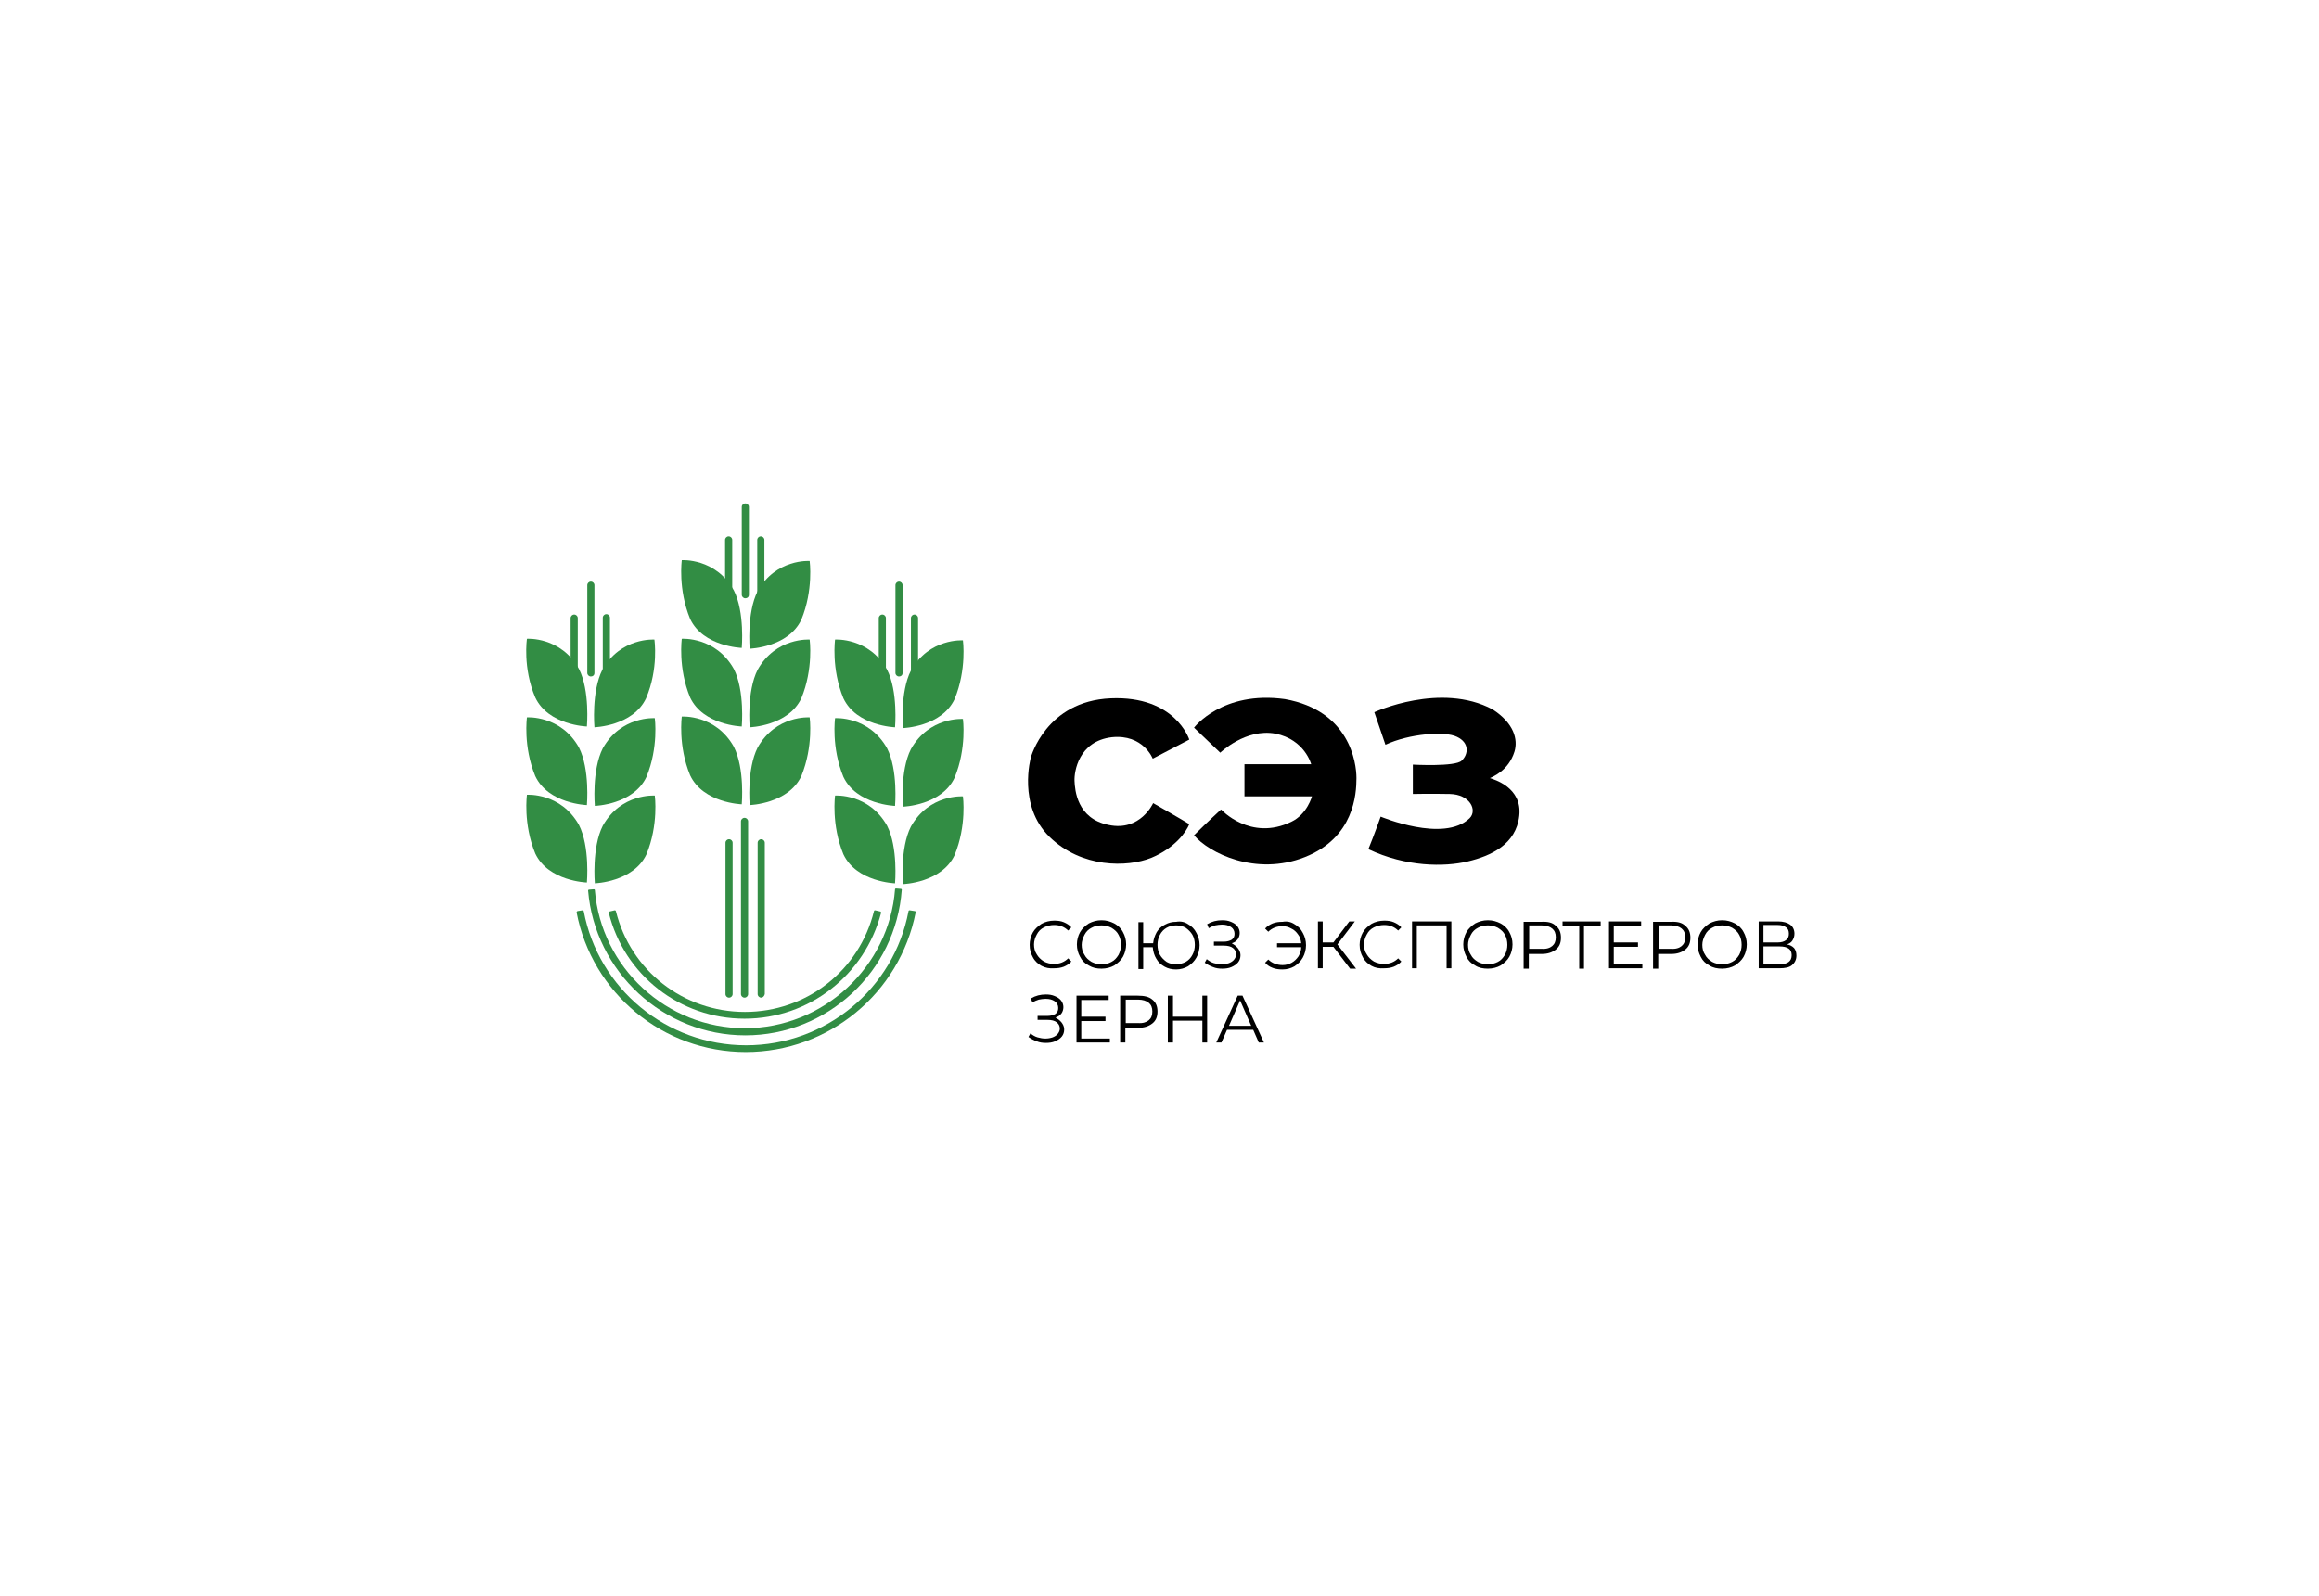 <?xml version="1.0" encoding="utf-8"?>
<!-- Generator: Adobe Illustrator 22.1.0, SVG Export Plug-In . SVG Version: 6.00 Build 0)  -->
<svg version="1.1" id="Layer_1" xmlns="http://www.w3.org/2000/svg" xmlns:xlink="http://www.w3.org/1999/xlink" x="0px" y="0px"
	 viewBox="0 0 584 402" style="enable-background:new 0 0 584 402;" xml:space="preserve">
<style type="text/css">
	.st0{fill:#328D44;}
	.st1{fill:none;}
</style>
<path class="st0" d="M144.6,170.3c-0.5,0-0.9-0.4-0.9-0.9v-13.7c0-0.5,0.4-0.9,0.9-0.9s0.9,0.4,0.9,0.9v13.7
	C145.4,169.9,145,170.3,144.6,170.3z"/>
<path class="st0" d="M148.8,170.4c-0.5,0-0.9-0.4-0.9-0.9v-22.1c0-0.5,0.4-0.9,0.9-0.9s0.9,0.4,0.9,0.9v22.1
	C149.7,170.1,149.3,170.4,148.8,170.4z"/>
<path class="st0" d="M152.7,171.8c-0.5,0-0.9-0.4-0.9-0.9v-15.3c0-0.5,0.4-0.9,0.9-0.9s0.9,0.4,0.9,0.9V171
	C153.6,171.5,153.2,171.8,152.7,171.8z"/>
<path class="st0" d="M132.7,160.9c0,0,8.5-0.6,13.1,7.6c2.8,5.5,2,14.5,2,14.5s-9.7-0.3-13-7.3C131.6,168.2,132.7,160.9,132.7,160.9
	z"/>
<g>
	<line class="st1" x1="183.5" y1="149.7" x2="183.5" y2="136"/>
	<path class="st0" d="M183.5,150.6c-0.5,0-0.9-0.4-0.9-0.9V136c0-0.5,0.4-0.9,0.9-0.9s0.9,0.4,0.9,0.9v13.7
		C184.4,150.2,184,150.6,183.5,150.6z"/>
</g>
<g>
	<line class="st1" x1="187.7" y1="149.9" x2="187.7" y2="127.8"/>
	<path class="st0" d="M187.7,150.7c-0.5,0-0.9-0.4-0.9-0.9v-22.1c0-0.5,0.4-0.9,0.9-0.9s0.9,0.4,0.9,0.9v22.1
		C188.6,150.4,188.2,150.7,187.7,150.7z"/>
</g>
<g>
	<line class="st1" x1="191.6" y1="158.1" x2="191.6" y2="136"/>
	<path class="st0" d="M191.6,159c-0.5,0-0.9-0.4-0.9-0.9V136c0-0.5,0.4-0.9,0.9-0.9s0.9,0.4,0.9,0.9v22.1
		C192.5,158.6,192.1,159,191.6,159z"/>
</g>
<g>
	<line class="st1" x1="222.2" y1="169.4" x2="222.2" y2="155.7"/>
	<path class="st0" d="M222.2,170.3c-0.5,0-0.9-0.4-0.9-0.9v-13.7c0-0.5,0.4-0.9,0.9-0.9s0.9,0.4,0.9,0.9v13.7
		C223.1,169.9,222.7,170.3,222.2,170.3z"/>
</g>
<g>
	<line class="st1" x1="226.4" y1="169.6" x2="226.4" y2="147.5"/>
	<path class="st0" d="M226.4,170.4c-0.5,0-0.9-0.4-0.9-0.9v-22.1c0-0.5,0.4-0.9,0.9-0.9s0.9,0.4,0.9,0.9v22.1
		C227.3,170.1,226.9,170.4,226.4,170.4z"/>
</g>
<g>
	<line class="st1" x1="230.3" y1="177.8" x2="230.3" y2="155.7"/>
	<path class="st0" d="M230.3,178.7c-0.5,0-0.9-0.4-0.9-0.9v-22.1c0-0.5,0.4-0.9,0.9-0.9s0.9,0.4,0.9,0.9v22.1
		C231.2,178.3,230.8,178.7,230.3,178.7z"/>
</g>
<path class="st0" d="M183.6,251.3c-0.5,0-0.9-0.4-0.9-0.9v-38.1c0-0.5,0.4-0.9,0.9-0.9s0.9,0.4,0.9,0.9v38.1
	C184.5,250.9,184.1,251.3,183.6,251.3z"/>
<path class="st0" d="M187.5,251.3c-0.5,0-0.9-0.4-0.9-0.9v-43.5c0-0.5,0.4-0.9,0.9-0.9s0.9,0.4,0.9,0.9v43.5
	C188.4,250.9,188,251.3,187.5,251.3z"/>
<path class="st0" d="M191.7,251.3c-0.5,0-0.9-0.4-0.9-0.9v-38.1c0-0.5,0.4-0.9,0.9-0.9s0.9,0.4,0.9,0.9v38.1
	C192.5,250.9,192.1,251.3,191.7,251.3z"/>
<path class="st0" d="M187.5,256.6c-16.3,0-30.3-11-34.2-26.7c0-0.1,0-0.2,0.2-0.3l1.3-0.3c0.1,0,0.2,0,0.3,0.2
	c3.7,15,17,25.4,32.5,25.4s28.8-10.4,32.5-25.4c0-0.1,0.1-0.2,0.3-0.2l1.3,0.3c0.1,0,0.2,0.2,0.2,0.3
	C217.8,245.6,203.8,256.6,187.5,256.6z"/>
<path class="st0" d="M187.7,260.8c-20.6,0-37.9-16-39.6-36.5c0-0.1,0.1-0.2,0.2-0.2l1.3-0.1c0.1,0,0.2,0.1,0.2,0.2
	c1.6,19.6,18.1,34.8,37.8,34.8s36.3-15.4,37.8-35c0-0.1,0.1-0.2,0.2-0.2l1.3,0.1c0.1,0,0.2,0.1,0.2,0.2
	C225.6,244.8,208.3,260.8,187.7,260.8z"/>
<path class="st0" d="M187.8,265c-20.8,0-38.7-14.8-42.6-35.2c0-0.1,0.1-0.2,0.2-0.3l1.3-0.2c0.1,0,0.2,0.1,0.3,0.2
	c3.7,19.6,20.9,33.8,40.9,33.8s37.2-14.2,40.9-33.8c0-0.1,0.1-0.2,0.3-0.2l1.3,0.2c0.1,0,0.2,0.1,0.2,0.3
	C226.6,250.2,208.7,265,187.8,265z"/>
<g>
	<path d="M262.3,243.3c-0.9-0.5-1.7-1.2-2.2-2.2c-0.5-0.9-0.8-1.9-0.8-3.1c0-1.1,0.3-2.2,0.8-3.1c0.5-0.9,1.3-1.6,2.2-2.2
		c0.9-0.5,2-0.8,3.2-0.8c0.9,0,1.7,0.1,2.4,0.4c0.7,0.3,1.4,0.7,1.9,1.3l-0.8,0.8c-0.9-0.9-2.1-1.4-3.5-1.4c-0.9,0-1.8,0.2-2.6,0.6
		c-0.8,0.4-1.4,1-1.8,1.8c-0.4,0.7-0.7,1.6-0.7,2.5s0.2,1.8,0.7,2.5c0.4,0.7,1,1.3,1.8,1.8c0.8,0.4,1.6,0.6,2.6,0.6
		c1.4,0,2.6-0.5,3.5-1.4l0.8,0.8c-0.5,0.6-1.2,1-1.9,1.3c-0.8,0.3-1.6,0.4-2.4,0.4C264.3,244,263.3,243.8,262.3,243.3z"/>
	<path d="M274.2,243.2c-1-0.5-1.7-1.2-2.2-2.2c-0.5-0.9-0.8-1.9-0.8-3.1c0-1.1,0.3-2.2,0.8-3.1c0.5-0.9,1.3-1.6,2.2-2.2
		c1-0.5,2-0.8,3.2-0.8s2.2,0.3,3.2,0.8c0.9,0.5,1.7,1.2,2.2,2.2c0.5,0.9,0.8,1.9,0.8,3.1c0,1.1-0.3,2.2-0.8,3.1
		c-0.5,0.9-1.3,1.6-2.2,2.2c-0.9,0.5-2,0.8-3.2,0.8S275.2,243.8,274.2,243.2z M279.9,242.3c0.8-0.4,1.3-1,1.8-1.8
		c0.4-0.8,0.6-1.6,0.6-2.5s-0.2-1.8-0.6-2.5c-0.4-0.8-1-1.3-1.8-1.8c-0.8-0.4-1.6-0.6-2.5-0.6s-1.8,0.2-2.5,0.6
		c-0.8,0.4-1.4,1-1.8,1.8s-0.7,1.6-0.7,2.5s0.2,1.8,0.7,2.5c0.4,0.8,1,1.3,1.8,1.8c0.8,0.4,1.6,0.6,2.5,0.6
		C278.3,242.9,279.2,242.7,279.9,242.3z"/>
	<path d="M299.2,232.8c0.9,0.5,1.6,1.2,2.1,2.2c0.5,0.9,0.8,1.9,0.8,3.1c0,1.1-0.3,2.2-0.8,3.1c-0.5,0.9-1.2,1.6-2.1,2.2
		c-0.9,0.5-1.9,0.8-3,0.8s-2-0.2-2.9-0.7s-1.6-1.1-2.1-2c-0.5-0.8-0.8-1.8-0.9-2.9h-2.4v5.5h-1.2v-11.8h1.2v5.3h2.5
		c0.1-1,0.4-1.9,0.9-2.8c0.5-0.8,1.2-1.5,2.1-1.9c0.9-0.5,1.8-0.7,2.8-0.7C297.3,232,298.3,232.2,299.2,232.8z M298.6,242.3
		c0.7-0.4,1.3-1,1.7-1.8c0.4-0.7,0.6-1.6,0.6-2.5s-0.2-1.8-0.6-2.5s-1-1.3-1.7-1.8c-0.7-0.4-1.5-0.6-2.4-0.6s-1.7,0.2-2.4,0.6
		c-0.7,0.4-1.3,1-1.7,1.8c-0.4,0.7-0.6,1.6-0.6,2.5s0.2,1.8,0.6,2.5s1,1.3,1.7,1.8c0.7,0.4,1.5,0.6,2.4,0.6
		C297,242.9,297.8,242.7,298.6,242.3z"/>
	<path d="M311.7,238.8c0.4,0.5,0.7,1.1,0.7,1.8s-0.2,1.3-0.6,1.8s-1,0.9-1.7,1.2s-1.5,0.4-2.3,0.4s-1.6-0.1-2.3-0.4
		c-0.8-0.3-1.4-0.6-2.1-1.1l0.5-0.9c0.5,0.4,1.1,0.8,1.8,1c0.7,0.2,1.3,0.3,2,0.3c0.6,0,1.2-0.1,1.8-0.3c0.5-0.2,1-0.5,1.3-0.9
		s0.5-0.8,0.5-1.3c0-0.7-0.3-1.2-0.8-1.6c-0.5-0.4-1.3-0.6-2.3-0.6h-2.5v-1h2.5c0.8,0,1.5-0.2,2-0.5c0.5-0.4,0.7-0.8,0.7-1.5
		s-0.3-1.3-0.9-1.7s-1.3-0.6-2.3-0.6c-0.6,0-1.1,0.1-1.7,0.2c-0.6,0.2-1.1,0.4-1.6,0.7l-0.4-1c1.2-0.7,2.4-1,3.8-1
		c0.8,0,1.5,0.1,2.2,0.4c0.7,0.3,1.2,0.6,1.6,1.1s0.6,1.1,0.6,1.7c0,0.6-0.2,1.2-0.5,1.6c-0.4,0.5-0.8,0.8-1.5,1
		C310.7,237.9,311.3,238.3,311.7,238.8z"/>
	<path d="M326,232.8c0.9,0.5,1.6,1.2,2.1,2.2c0.5,0.9,0.8,1.9,0.8,3.1c0,1.1-0.3,2.2-0.8,3.1c-0.5,0.9-1.2,1.6-2.1,2.2
		c-0.9,0.5-1.9,0.8-3,0.8c-0.9,0-1.8-0.1-2.5-0.4c-0.8-0.3-1.4-0.7-1.9-1.3l0.8-0.8c0.9,0.9,2.2,1.4,3.6,1.4c0.8,0,1.6-0.2,2.3-0.6
		c0.7-0.4,1.2-0.9,1.7-1.6c0.4-0.7,0.7-1.5,0.7-2.3h-6.1v-1h6.1c-0.1-0.8-0.3-1.6-0.8-2.2c-0.4-0.6-1-1.2-1.7-1.5
		c-0.7-0.4-1.4-0.6-2.2-0.6c-1.5,0-2.7,0.5-3.6,1.4l-0.8-0.8c0.5-0.6,1.2-1,1.9-1.3c0.8-0.3,1.6-0.4,2.5-0.4
		C324.1,232,325.1,232.2,326,232.8z"/>
	<path d="M335.8,238.5h-2.7v5.4h-1.2v-11.8h1.2v5.3h2.7l4-5.3h1.4l-4.4,5.8l4.7,6.1H340L335.8,238.5z"/>
	<path d="M345.4,243.3c-0.9-0.5-1.7-1.2-2.2-2.2c-0.5-0.9-0.8-1.9-0.8-3.1c0-1.1,0.3-2.2,0.8-3.1c0.5-0.9,1.3-1.6,2.2-2.2
		c0.9-0.5,2-0.8,3.2-0.8c0.9,0,1.7,0.1,2.4,0.4c0.7,0.3,1.4,0.7,1.9,1.3l-0.8,0.8c-0.9-0.9-2.1-1.4-3.5-1.4c-0.9,0-1.8,0.2-2.6,0.6
		c-0.8,0.4-1.4,1-1.8,1.8c-0.4,0.7-0.7,1.6-0.7,2.5s0.2,1.8,0.7,2.5c0.4,0.7,1,1.3,1.8,1.8c0.8,0.4,1.6,0.6,2.6,0.6
		c1.4,0,2.6-0.5,3.5-1.4l0.8,0.8c-0.5,0.6-1.2,1-1.9,1.3c-0.8,0.3-1.6,0.4-2.4,0.4C347.4,244,346.3,243.8,345.4,243.3z"/>
	<path d="M365.5,232.1v11.8h-1.2v-10.8h-7.5v10.8h-1.2v-11.8H365.5z"/>
	<path d="M371.5,243.2c-1-0.5-1.7-1.2-2.2-2.2s-0.8-1.9-0.8-3.1c0-1.1,0.3-2.2,0.8-3.1c0.5-0.9,1.3-1.6,2.2-2.2c1-0.5,2-0.8,3.2-0.8
		s2.2,0.3,3.2,0.8c0.9,0.5,1.7,1.2,2.2,2.2c0.5,0.9,0.8,1.9,0.8,3.1c0,1.1-0.3,2.2-0.8,3.1c-0.5,0.9-1.3,1.6-2.2,2.2
		c-0.9,0.5-2,0.8-3.2,0.8S372.4,243.8,371.5,243.2z M377.2,242.3c0.8-0.4,1.3-1,1.8-1.8c0.4-0.8,0.6-1.6,0.6-2.5s-0.2-1.8-0.6-2.5
		c-0.4-0.8-1-1.3-1.8-1.8c-0.8-0.4-1.6-0.6-2.5-0.6s-1.8,0.2-2.5,0.6c-0.8,0.4-1.4,1-1.8,1.8s-0.7,1.6-0.7,2.5s0.2,1.8,0.7,2.5
		c0.4,0.8,1,1.3,1.8,1.8c0.8,0.4,1.6,0.6,2.5,0.6C375.6,242.9,376.4,242.7,377.2,242.3z"/>
	<path d="M391.8,233.2c0.9,0.7,1.3,1.7,1.3,3s-0.4,2.3-1.3,3s-2,1.1-3.6,1.1H385v3.7h-1.3v-11.8h4.4
		C389.8,232.1,391,232.4,391.8,233.2z M390.9,238.3c0.6-0.5,0.9-1.2,0.9-2.2s-0.3-1.7-0.9-2.2s-1.5-0.8-2.7-0.8h-3.1v5.9h3.1
		C389.4,239.1,390.3,238.8,390.9,238.3z"/>
	<path d="M403.1,233.2h-4.2V244h-1.2v-10.8h-4.2v-1.1h9.6L403.1,233.2L403.1,233.2z"/>
	<path d="M413.6,242.8v1.1h-8.4v-11.8h8.1v1.1h-6.9v4.2h6.1v1.1h-6.1v4.4h7.2V242.8z"/>
	<path d="M424.4,233.2c0.9,0.7,1.3,1.7,1.3,3s-0.4,2.3-1.3,3s-2,1.1-3.6,1.1h-3.2v3.7h-1.3v-11.8h4.4
		C422.4,232.1,423.6,232.4,424.4,233.2z M423.5,238.3c0.6-0.5,0.9-1.2,0.9-2.2s-0.3-1.7-0.9-2.2s-1.5-0.8-2.7-0.8h-3.1v5.9h3.1
		C422,239.1,422.9,238.8,423.5,238.3z"/>
	<path d="M430.5,243.2c-1-0.5-1.7-1.2-2.2-2.2s-0.8-1.9-0.8-3.1c0-1.1,0.3-2.2,0.8-3.1c0.5-0.9,1.3-1.6,2.2-2.2c1-0.5,2-0.8,3.2-0.8
		s2.2,0.3,3.2,0.8c0.9,0.5,1.7,1.2,2.2,2.2c0.5,0.9,0.8,1.9,0.8,3.1c0,1.1-0.3,2.2-0.8,3.1c-0.5,0.9-1.3,1.6-2.2,2.2
		c-0.9,0.5-2,0.8-3.2,0.8S431.4,243.8,430.5,243.2z M436.2,242.3c0.8-0.4,1.3-1,1.8-1.8c0.4-0.8,0.6-1.6,0.6-2.5s-0.2-1.8-0.6-2.5
		c-0.4-0.8-1-1.3-1.8-1.8c-0.8-0.4-1.6-0.6-2.5-0.6s-1.8,0.2-2.5,0.6c-0.8,0.4-1.4,1-1.8,1.8s-0.7,1.6-0.7,2.5s0.2,1.8,0.7,2.5
		c0.4,0.8,1,1.3,1.8,1.8c0.8,0.4,1.6,0.6,2.5,0.6C434.6,242.9,435.4,242.7,436.2,242.3z"/>
	<path d="M451.8,238.8c0.4,0.5,0.6,1.1,0.6,1.9c0,1-0.4,1.8-1.1,2.4c-0.7,0.6-1.8,0.8-3.2,0.8h-5.2v-11.8h4.9c1.3,0,2.3,0.3,3,0.8
		s1.1,1.3,1.1,2.3c0,0.7-0.2,1.2-0.5,1.7s-0.8,0.8-1.4,1C450.7,238,451.3,238.3,451.8,238.8z M444.1,237.4h3.6
		c0.9,0,1.6-0.2,2.1-0.6c0.5-0.4,0.7-0.9,0.7-1.6c0-0.7-0.2-1.3-0.7-1.6c-0.5-0.4-1.2-0.6-2.1-0.6h-3.6V237.4z M451.2,240.6
		c0-1.5-1-2.2-3.1-2.2h-4v4.5h4C450.1,242.9,451.2,242.2,451.2,240.6z"/>
	<path d="M267.3,257.5c0.4,0.5,0.7,1.1,0.7,1.8c0,0.7-0.2,1.3-0.6,1.8s-1,0.9-1.7,1.2c-0.7,0.3-1.5,0.4-2.3,0.4s-1.6-0.1-2.3-0.4
		c-0.8-0.3-1.4-0.6-2.1-1.1l0.5-0.9c0.5,0.4,1.1,0.8,1.8,1s1.3,0.3,2,0.3c0.6,0,1.2-0.1,1.8-0.3c0.5-0.2,1-0.5,1.3-0.9
		s0.5-0.8,0.5-1.3c0-0.7-0.3-1.2-0.8-1.6s-1.3-0.6-2.3-0.6h-2.5v-1h2.5c0.8,0,1.5-0.2,2-0.5c0.5-0.4,0.7-0.8,0.7-1.5
		s-0.3-1.3-0.9-1.7s-1.3-0.6-2.3-0.6c-0.6,0-1.1,0.1-1.7,0.2c-0.6,0.2-1.1,0.4-1.6,0.7l-0.4-1c1.2-0.7,2.4-1,3.8-1
		c0.8,0,1.5,0.1,2.2,0.4c0.7,0.3,1.2,0.6,1.6,1.1s0.6,1.1,0.6,1.7c0,0.6-0.2,1.2-0.5,1.6c-0.4,0.5-0.8,0.8-1.5,1
		C266.3,256.6,266.9,257,267.3,257.5z"/>
	<path d="M279.5,261.5v1.1h-8.4v-11.8h8.1v1.1h-6.9v4.2h6.1v1.1h-6.1v4.4h7.2V261.5z"/>
	<path d="M290.2,251.8c0.9,0.7,1.3,1.7,1.3,3s-0.4,2.3-1.3,3c-0.9,0.7-2,1.1-3.6,1.1h-3.2v3.7h-1.3v-11.8h4.4
		C288.2,250.8,289.4,251.1,290.2,251.8z M289.3,257c0.6-0.5,0.9-1.2,0.9-2.2s-0.3-1.7-0.9-2.2s-1.5-0.8-2.7-0.8h-3.1v5.9h3.1
		C287.8,257.8,288.7,257.5,289.3,257z"/>
	<path d="M304,250.8v11.8h-1.2v-5.5h-7.4v5.5h-1.3v-11.8h1.3v5.3h7.4v-5.3H304z"/>
	<path d="M315.6,259.4H309l-1.4,3.2h-1.3l5.4-11.8h1.2l5.4,11.8H317L315.6,259.4z M315.1,258.4l-2.8-6.4l-2.8,6.4H315.1z"/>
</g>
<path d="M299.5,186.3c0,0-3.5-11.1-19.8-10.4c-16.3,0.7-20.1,14.9-20.1,14.9s-3.4,12.1,4.7,20s19.6,7.7,25.6,5.3
	c6-2.5,8.8-6.5,9.6-8.5c-1.4-0.9-9.1-5.3-9.1-5.3s-3.2,7.2-11.2,5.5c-8-1.6-8.5-8.8-8.6-11.1s1-10,9.4-11c7.9-0.8,10.3,5.4,10.3,5.4
	L299.5,186.3z"/>
<path d="M307.3,189.6l-6.6-6.3c0,0,7.1-9.4,22.9-7.2c16.2,2.9,18,15.9,18,19.9s-0.6,15-13,19.9s-24.2-1.1-27.9-5.5
	c3.3-3.3,6.8-6.5,6.8-6.5s7.4,8.1,17.7,3.1c4-1.9,5.2-6.4,5.2-6.4h-17v-8.1h16.8c0,0-1.6-6.2-9-7.7
	C313.7,183.4,307.3,189.6,307.3,189.6z"/>
<path d="M348.9,187.6l-2.8-8.2c0,0,16.7-7.7,29.8-0.7c5.4,3.5,6.4,7.6,5.5,10.6c-1.5,4.9-5.6,6.4-6.2,6.7c0.9,0.3,8.2,2.3,7.4,9.5
	s-7.1,10.1-13,11.5s-15.5,1.4-25-3.1c1.4-3.4,3.1-8.2,3.1-8.2s15.9,6.7,22.4,0.4c2-2,0.1-6-5-6.1c-5-0.1-9.3,0-9.3,0v-7.4
	c0,0,10.7,0.6,12.3-1c1.7-1.6,2-4.5-1.2-6C363.9,184.1,354.9,184.8,348.9,187.6z"/>
<path class="st0" d="M164.8,161.1c0,0-8.5-0.6-13.1,7.6c-2.8,5.5-2,14.5-2,14.5s9.7-0.3,13-7.3C165.9,168.4,164.8,161.1,164.8,161.1
	z"/>
<path class="st0" d="M132.7,180.7c0,0,8.5-0.6,13.1,7.6c2.8,5.5,2,14.5,2,14.5s-9.7-0.3-13-7.3C131.7,188,132.7,180.7,132.7,180.7z"
	/>
<path class="st0" d="M164.9,180.9c0,0-8.5-0.6-13.1,7.6c-2.8,5.5-2,14.5-2,14.5s9.7-0.3,13-7.3C165.9,188.2,164.9,180.9,164.9,180.9
	z"/>
<path class="st0" d="M132.7,200.2c0,0,8.5-0.6,13.1,7.6c2.8,5.5,2,14.5,2,14.5s-9.7-0.3-13-7.3C131.7,207.5,132.7,200.2,132.7,200.2
	z"/>
<path class="st0" d="M164.9,200.4c0,0-8.5-0.6-13.1,7.6c-2.8,5.5-2,14.5-2,14.5s9.7-0.3,13-7.3C165.9,207.7,164.9,200.4,164.9,200.4
	z"/>
<path class="st0" d="M171.7,141.1c0,0,8.5-0.6,13.1,7.6c2.8,5.5,2,14.5,2,14.5s-9.7-0.3-13-7.3C170.7,148.4,171.7,141.1,171.7,141.1
	z"/>
<path class="st0" d="M203.9,141.3c0,0-8.5-0.6-13.1,7.6c-2.8,5.5-2,14.5-2,14.5s9.7-0.3,13-7.3C204.9,148.6,203.9,141.3,203.9,141.3
	z"/>
<path class="st0" d="M171.7,160.9c0,0,8.5-0.6,13.1,7.6c2.8,5.5,2,14.5,2,14.5s-9.7-0.3-13-7.3C170.7,168.2,171.7,160.9,171.7,160.9
	z"/>
<path class="st0" d="M203.9,161.1c0,0-8.5-0.6-13.1,7.6c-2.8,5.5-2,14.5-2,14.5s9.7-0.3,13-7.3C204.9,168.4,203.9,161.1,203.9,161.1
	z"/>
<path class="st0" d="M171.7,180.5c0,0,8.5-0.6,13.1,7.6c2.8,5.5,2,14.5,2,14.5s-9.7-0.3-13-7.3C170.7,187.8,171.7,180.5,171.7,180.5
	z"/>
<path class="st0" d="M203.9,180.7c0,0-8.5-0.6-13.1,7.6c-2.8,5.5-2,14.5-2,14.5s9.7-0.3,13-7.3C204.9,187.9,203.9,180.7,203.9,180.7
	z"/>
<path class="st0" d="M210.3,161.1c0,0,8.5-0.6,13.1,7.6c2.8,5.5,2,14.5,2,14.5s-9.7-0.3-13-7.3C209.3,168.4,210.3,161.1,210.3,161.1
	z"/>
<path class="st0" d="M242.5,161.3c0,0-8.5-0.6-13.1,7.6c-2.8,5.5-2,14.5-2,14.5s9.7-0.3,13-7.3C243.5,168.6,242.5,161.3,242.5,161.3
	z"/>
<path class="st0" d="M210.3,180.9c0,0,8.5-0.6,13.1,7.6c2.8,5.5,2,14.5,2,14.5s-9.7-0.3-13-7.3C209.3,188.2,210.3,180.9,210.3,180.9
	z"/>
<path class="st0" d="M242.5,181.1c0,0-8.5-0.6-13.1,7.6c-2.8,5.5-2,14.5-2,14.5s9.7-0.3,13-7.3C243.5,188.4,242.5,181.1,242.5,181.1
	z"/>
<path class="st0" d="M210.3,200.4c0,0,8.5-0.6,13.1,7.6c2.8,5.5,2,14.5,2,14.5s-9.7-0.3-13-7.3C209.3,207.7,210.3,200.4,210.3,200.4
	z"/>
<path class="st0" d="M242.5,200.6c0,0-8.5-0.6-13.1,7.6c-2.8,5.5-2,14.5-2,14.5s9.7-0.3,13-7.3C243.5,207.9,242.5,200.6,242.5,200.6
	z"/>
</svg>
